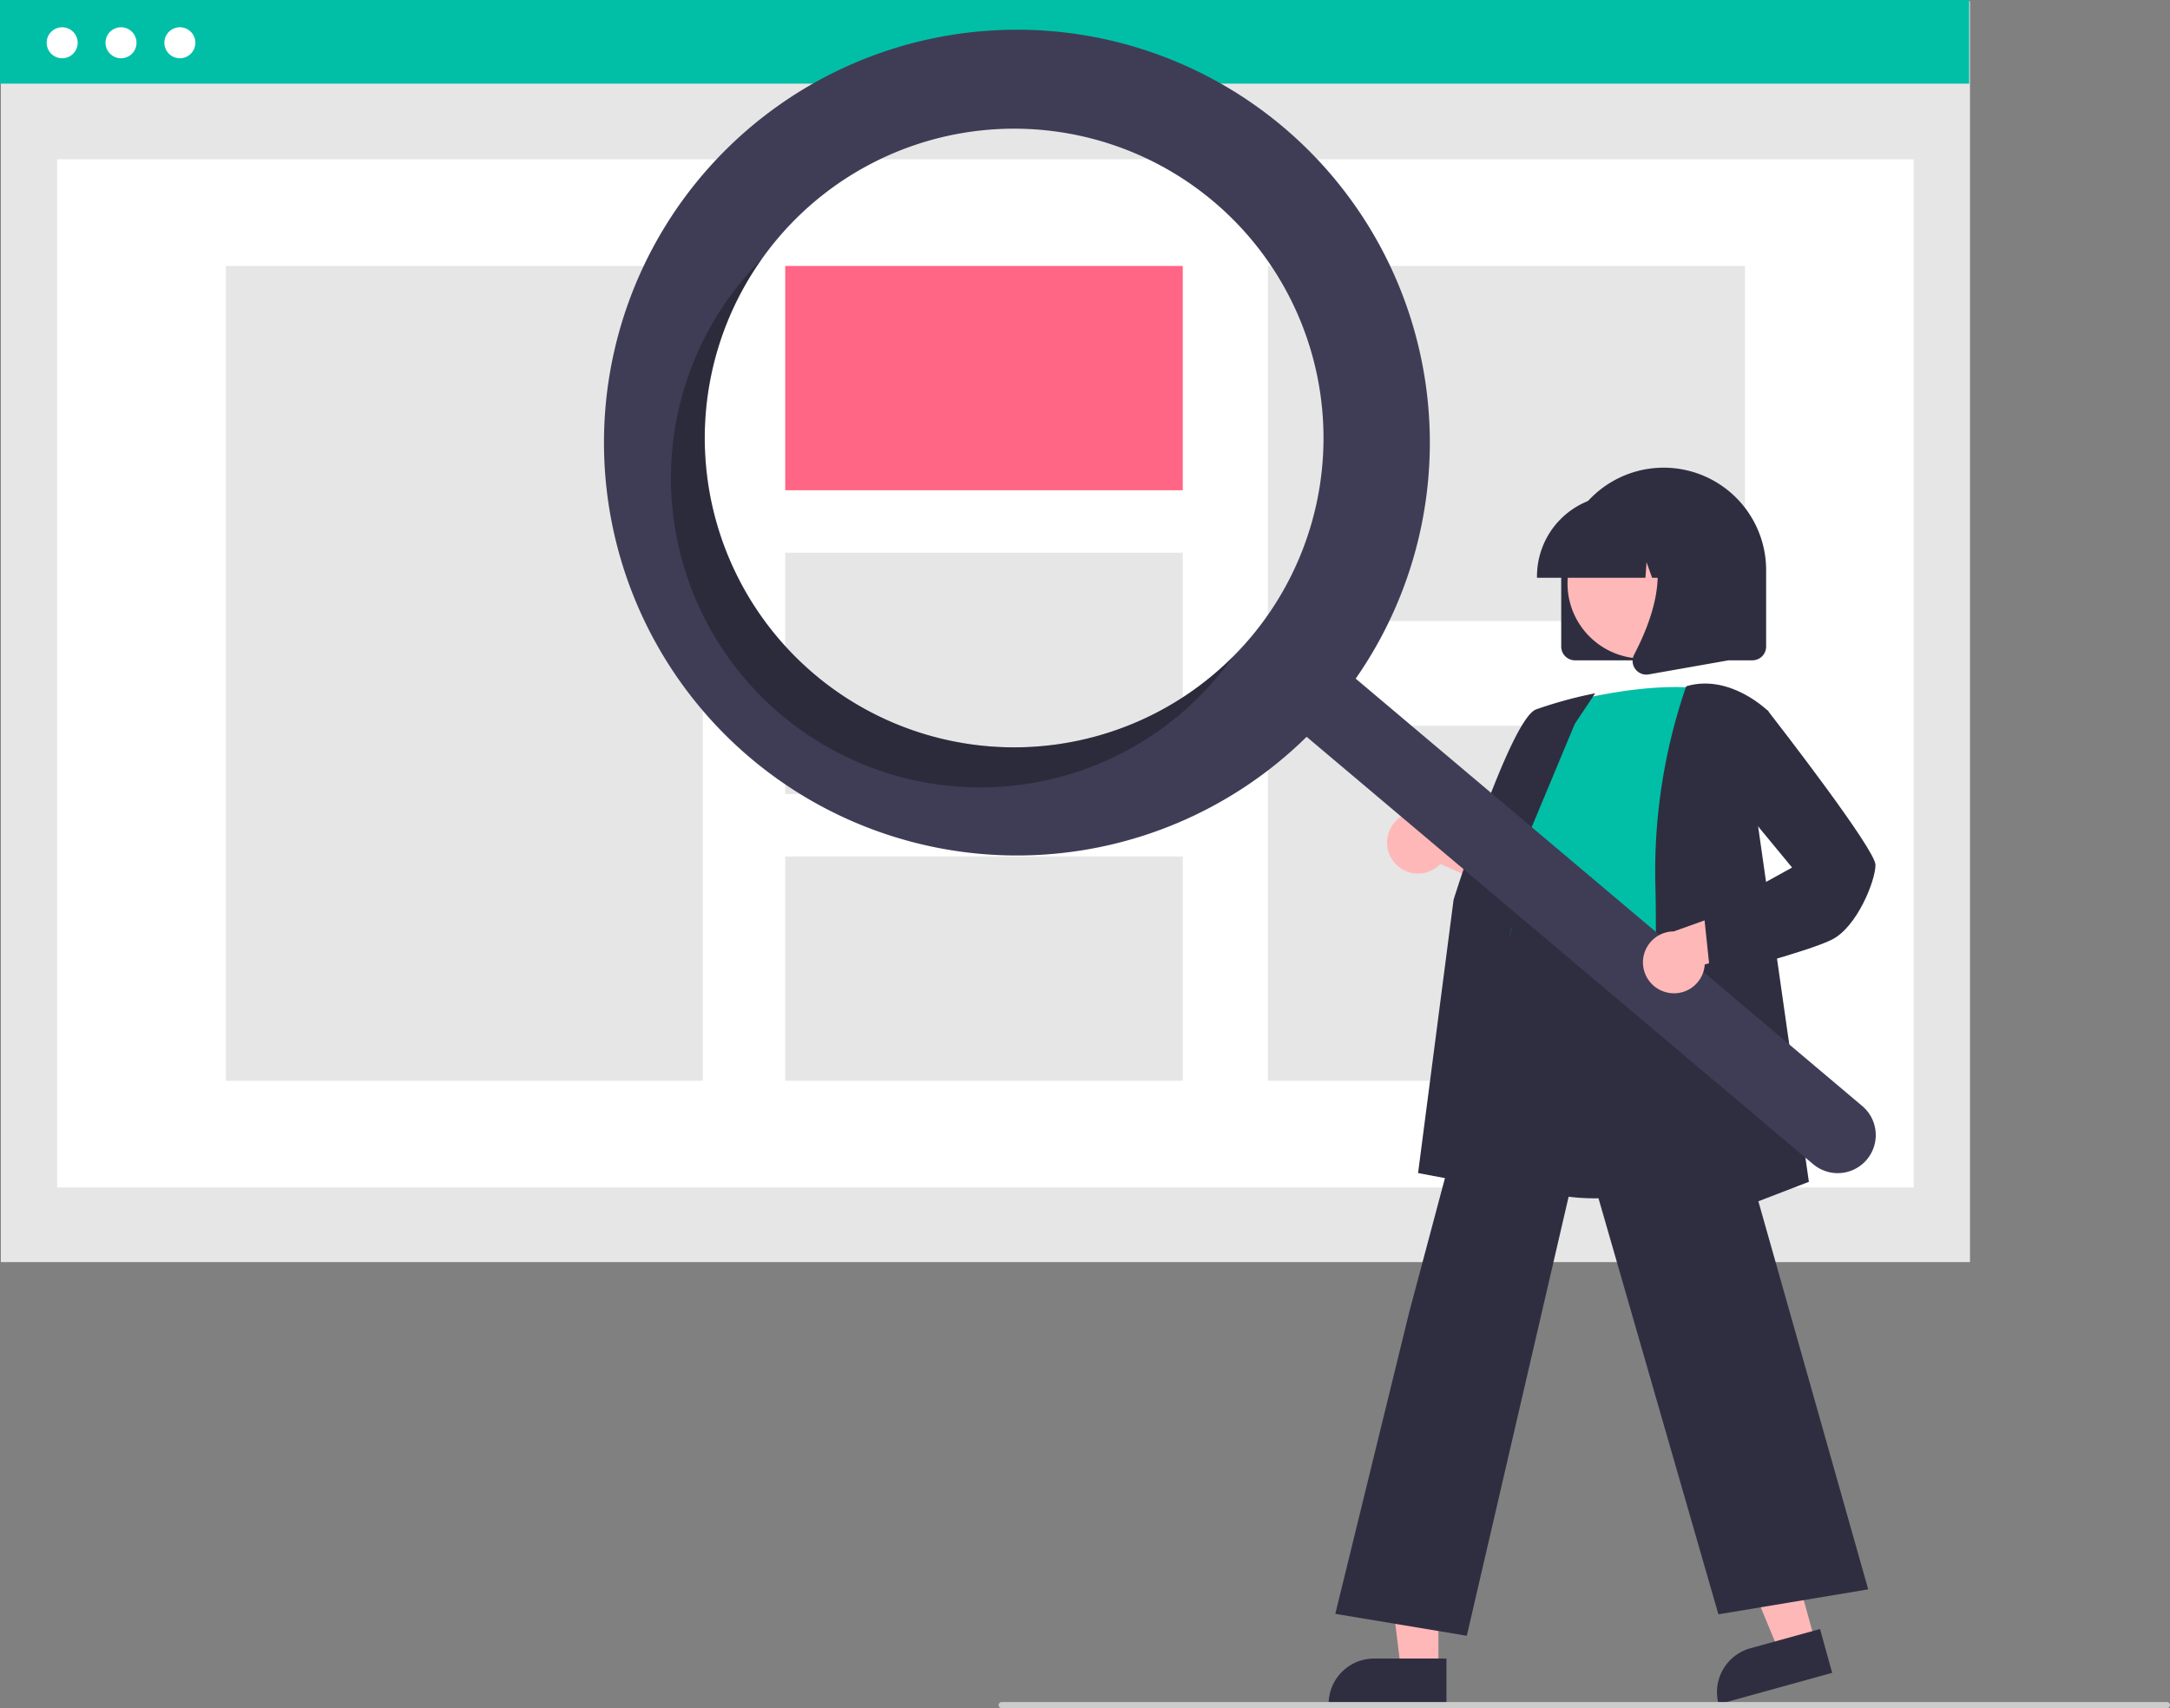 <?xml version="1.0" encoding="UTF-8"?> <svg xmlns="http://www.w3.org/2000/svg" id="get" width="271.854" height="214.022" viewBox="0 0 271.854 214.022"><rect x="0" y="0" width="271.854" height="214.022" fill="#808080" stroke="none"/><rect id="Rectangle_107" data-name="Rectangle 107" width="246.692" height="157.993" transform="translate(0.105 0.14)" fill="#e6e6e6"></rect><rect id="Rectangle_108" data-name="Rectangle 108" width="232.584" height="128.83" transform="translate(7.159 19.956)" fill="#fff"></rect><rect id="Rectangle_109" data-name="Rectangle 109" width="246.692" height="10.48" fill="#00bfa6"></rect><circle id="Ellipse_14" data-name="Ellipse 14" cx="1.942" cy="1.942" r="1.942" transform="translate(5.846 3.416)" fill="#fff"></circle><circle id="Ellipse_15" data-name="Ellipse 15" cx="1.942" cy="1.942" r="1.942" transform="translate(13.219 3.416)" fill="#fff"></circle><circle id="Ellipse_16" data-name="Ellipse 16" cx="1.942" cy="1.942" r="1.942" transform="translate(20.592 3.416)" fill="#fff"></circle><rect id="Rectangle_110" data-name="Rectangle 110" width="59.763" height="102.095" transform="translate(28.293 33.323)" fill="#e6e6e6"></rect><rect id="Rectangle_111" data-name="Rectangle 111" width="49.803" height="28.103" transform="translate(98.372 33.323)" fill="#ff6584"></rect><rect id="Rectangle_112" data-name="Rectangle 112" width="49.803" height="30.237" transform="translate(98.372 69.252)" fill="#e6e6e6"></rect><rect id="Rectangle_113" data-name="Rectangle 113" width="49.803" height="28.103" transform="translate(98.372 107.316)" fill="#e6e6e6"></rect><rect id="Rectangle_114" data-name="Rectangle 114" width="59.763" height="44.493" transform="translate(158.847 33.323)" fill="#e6e6e6"></rect><rect id="Rectangle_115" data-name="Rectangle 115" width="59.763" height="44.493" transform="translate(158.847 90.926)" fill="#e6e6e6"></rect><path id="Path_164" data-name="Path 164" d="M755.712,346.057v-9.579a12.835,12.835,0,1,1,25.671,0v9.579a1.726,1.726,0,0,1-1.724,1.724H757.436A1.726,1.726,0,0,1,755.712,346.057Z" transform="translate(-560.125 -265.045)" fill="#2f2e41"></path><path id="Path_165" data-name="Path 165" d="M574.976,508.673l-4.527,1.253-6.987-16.865,6.682-1.849Z" transform="translate(-347.574 -303.007)" fill="#ffb8b8"></path><path id="Path_166" data-name="Path 166" d="M5.7,0h9.059V5.7H0A5.7,5.7,0,0,1,5.7,0Z" transform="translate(213.786 208.041) rotate(-15.47)" fill="#2f2e41"></path><path id="Path_167" data-name="Path 167" d="M459.167,516.705h-4.7l-2.235-18.118h6.933Z" transform="translate(-278.964 -307.556)" fill="#ffb8b8"></path><path id="Path_168" data-name="Path 168" d="M440.128,542.372h9.059v5.7H434.424A5.7,5.7,0,0,1,440.128,542.372Z" transform="translate(-267.977 -334.565)" fill="#2f2e41"></path><path id="Path_169" data-name="Path 169" d="M699.529,442.32a3.853,3.853,0,0,0,5.9.351l12.487,5.616-1.136-7.024-11.683-4.256a3.874,3.874,0,0,0-5.565,5.312Z" transform="translate(-524.989 -334.427)" fill="#ffb8b8"></path><path id="Path_170" data-name="Path 170" d="M736.947,482.164a25.328,25.328,0,0,1-11.4-2.322A14.718,14.718,0,0,1,718,470.813c-1.779-5.632.464-11.165,2.633-16.515,1.344-3.316,2.613-6.447,2.943-9.534l.115-1.1c.513-4.922.956-9.174,3.409-10.768,1.271-.827,2.981-.874,5.226-.144l21.09,6.851-.775,40.035-.128.043A56.008,56.008,0,0,1,736.947,482.164Z" transform="translate(-536.463 -332.034)" fill="#2f2e41"></path><path id="Path_171" data-name="Path 171" d="M745.27,397.552s10.345-3.065,18.391-1.916c0,0-4.6,25.288-3.065,33.717s-26.629,3.257-20.881-4.789l1.916-9.579a6.391,6.391,0,0,1-.383-8.429Z" transform="translate(-549.779 -309.295)" fill="#00bfa6"></path><path id="Path_172" data-name="Path 172" d="M721.655,459.926l-12.75-2.391,4.451-34.256c.3-.956,7.195-22.66,10.326-23.835a53.454,53.454,0,0,1,6.96-1.934l.454-.091-2.557,3.835-10.178,24.389Z" transform="translate(-531.252 -310.555)" fill="#2f2e41"></path><path id="Path_173" data-name="Path 173" d="M698.321,557.314l-16.473-2.745,9.245-37.749L704.849,465.2l.136.917c.011.068,1.3,6.812,20.364,3.82l.168-.026.046.163L748.61,551.5l-18.77,3.128-17.12-59.413Z" transform="translate(-514.562 -352.362)" fill="#2f2e41"></path><path id="Path_174" data-name="Path 174" d="M784.436,464.378l.01-.29c.011-.322,1.145-32.327.766-45.2a71,71,0,0,1,3.844-24.212l.034-.09.092-.027c5.41-1.546,10.1,3.067,10.15,3.114l.066.066-1.541,12.711,6.6,46.223Z" transform="translate(-577.843 -308.596)" fill="#2f2e41"></path><circle id="Ellipse_17" data-name="Ellipse 17" cx="9.41" cy="9.41" r="9.41" transform="translate(196.375 63.692)" fill="#ffb8b8"></circle><path id="Path_175" data-name="Path 175" d="M747.787,342.8a10.165,10.165,0,0,1,10.153-10.153h1.916A10.165,10.165,0,0,1,770.009,342.8v.192h-4.049l-1.381-3.867-.276,3.867h-2.092l-.7-1.951-.139,1.951H747.787Z" transform="translate(-555.236 -270.597)" fill="#2f2e41"></path><path id="Path_176" data-name="Path 176" d="M779.376,361.253a1.7,1.7,0,0,1-.135-1.8c2.03-3.861,4.873-11,1.1-15.4l-.271-.316h10.953v16.445l-9.95,1.756a1.759,1.759,0,0,1-.305.027,1.717,1.717,0,0,1-1.391-.711Z" transform="translate(-574.517 -277.44)" fill="#2f2e41"></path><path id="Path_177" data-name="Path 177" d="M527.813,192.614a51.732,51.732,0,1,0,2.933,76.4L594.2,322.558a4.767,4.767,0,0,0,6.156-7.281l-.007-.006-63.456-53.544A51.735,51.735,0,0,0,527.813,192.614Zm-4.091,63.958a38.758,38.758,0,1,1-4.627-54.617h0A38.758,38.758,0,0,1,523.723,256.572Z" transform="translate(-367.053 -176.696)" fill="#3f3d56"></path><path id="Path_178" data-name="Path 178" d="M482.829,307.368a38.76,38.76,0,0,1-6.577-52.1q-1.112,1.119-2.149,2.345A38.758,38.758,0,1,0,533.347,307.6q1.035-1.227,1.95-2.513a38.76,38.76,0,0,1-52.467,2.282Z" transform="translate(-380.777 -222.866)" opacity="0.3"></path><path id="Path_179" data-name="Path 179" d="M785.42,476.182a3.853,3.853,0,0,0,4.76-3.5l13.193-3.662-5.363-4.676L786.3,468.54a3.874,3.874,0,0,0-.884,7.642Z" transform="translate(-576.614 -351.838)" fill="#ffb8b8"></path><path id="Path_180" data-name="Path 180" d="M803.233,436.365l-.8-7.627,11.02-6.08-7.185-8.7,1.172-9.77,2.919-1.251.091.117c1.377,1.77,13.45,17.349,13.45,19.275,0,1.978-2.31,7.787-5.47,9.367-3.048,1.524-14.495,4.486-14.98,4.612Z" transform="translate(-588.943 -313.959)" fill="#2f2e41"></path><path id="Path_181" data-name="Path 181" d="M718.127,728.063H572.149a.383.383,0,1,1,0-.766H718.127a.383.383,0,1,1,0,.766Z" transform="translate(-446.657 -514.041)" fill="#ccc"></path></svg> 